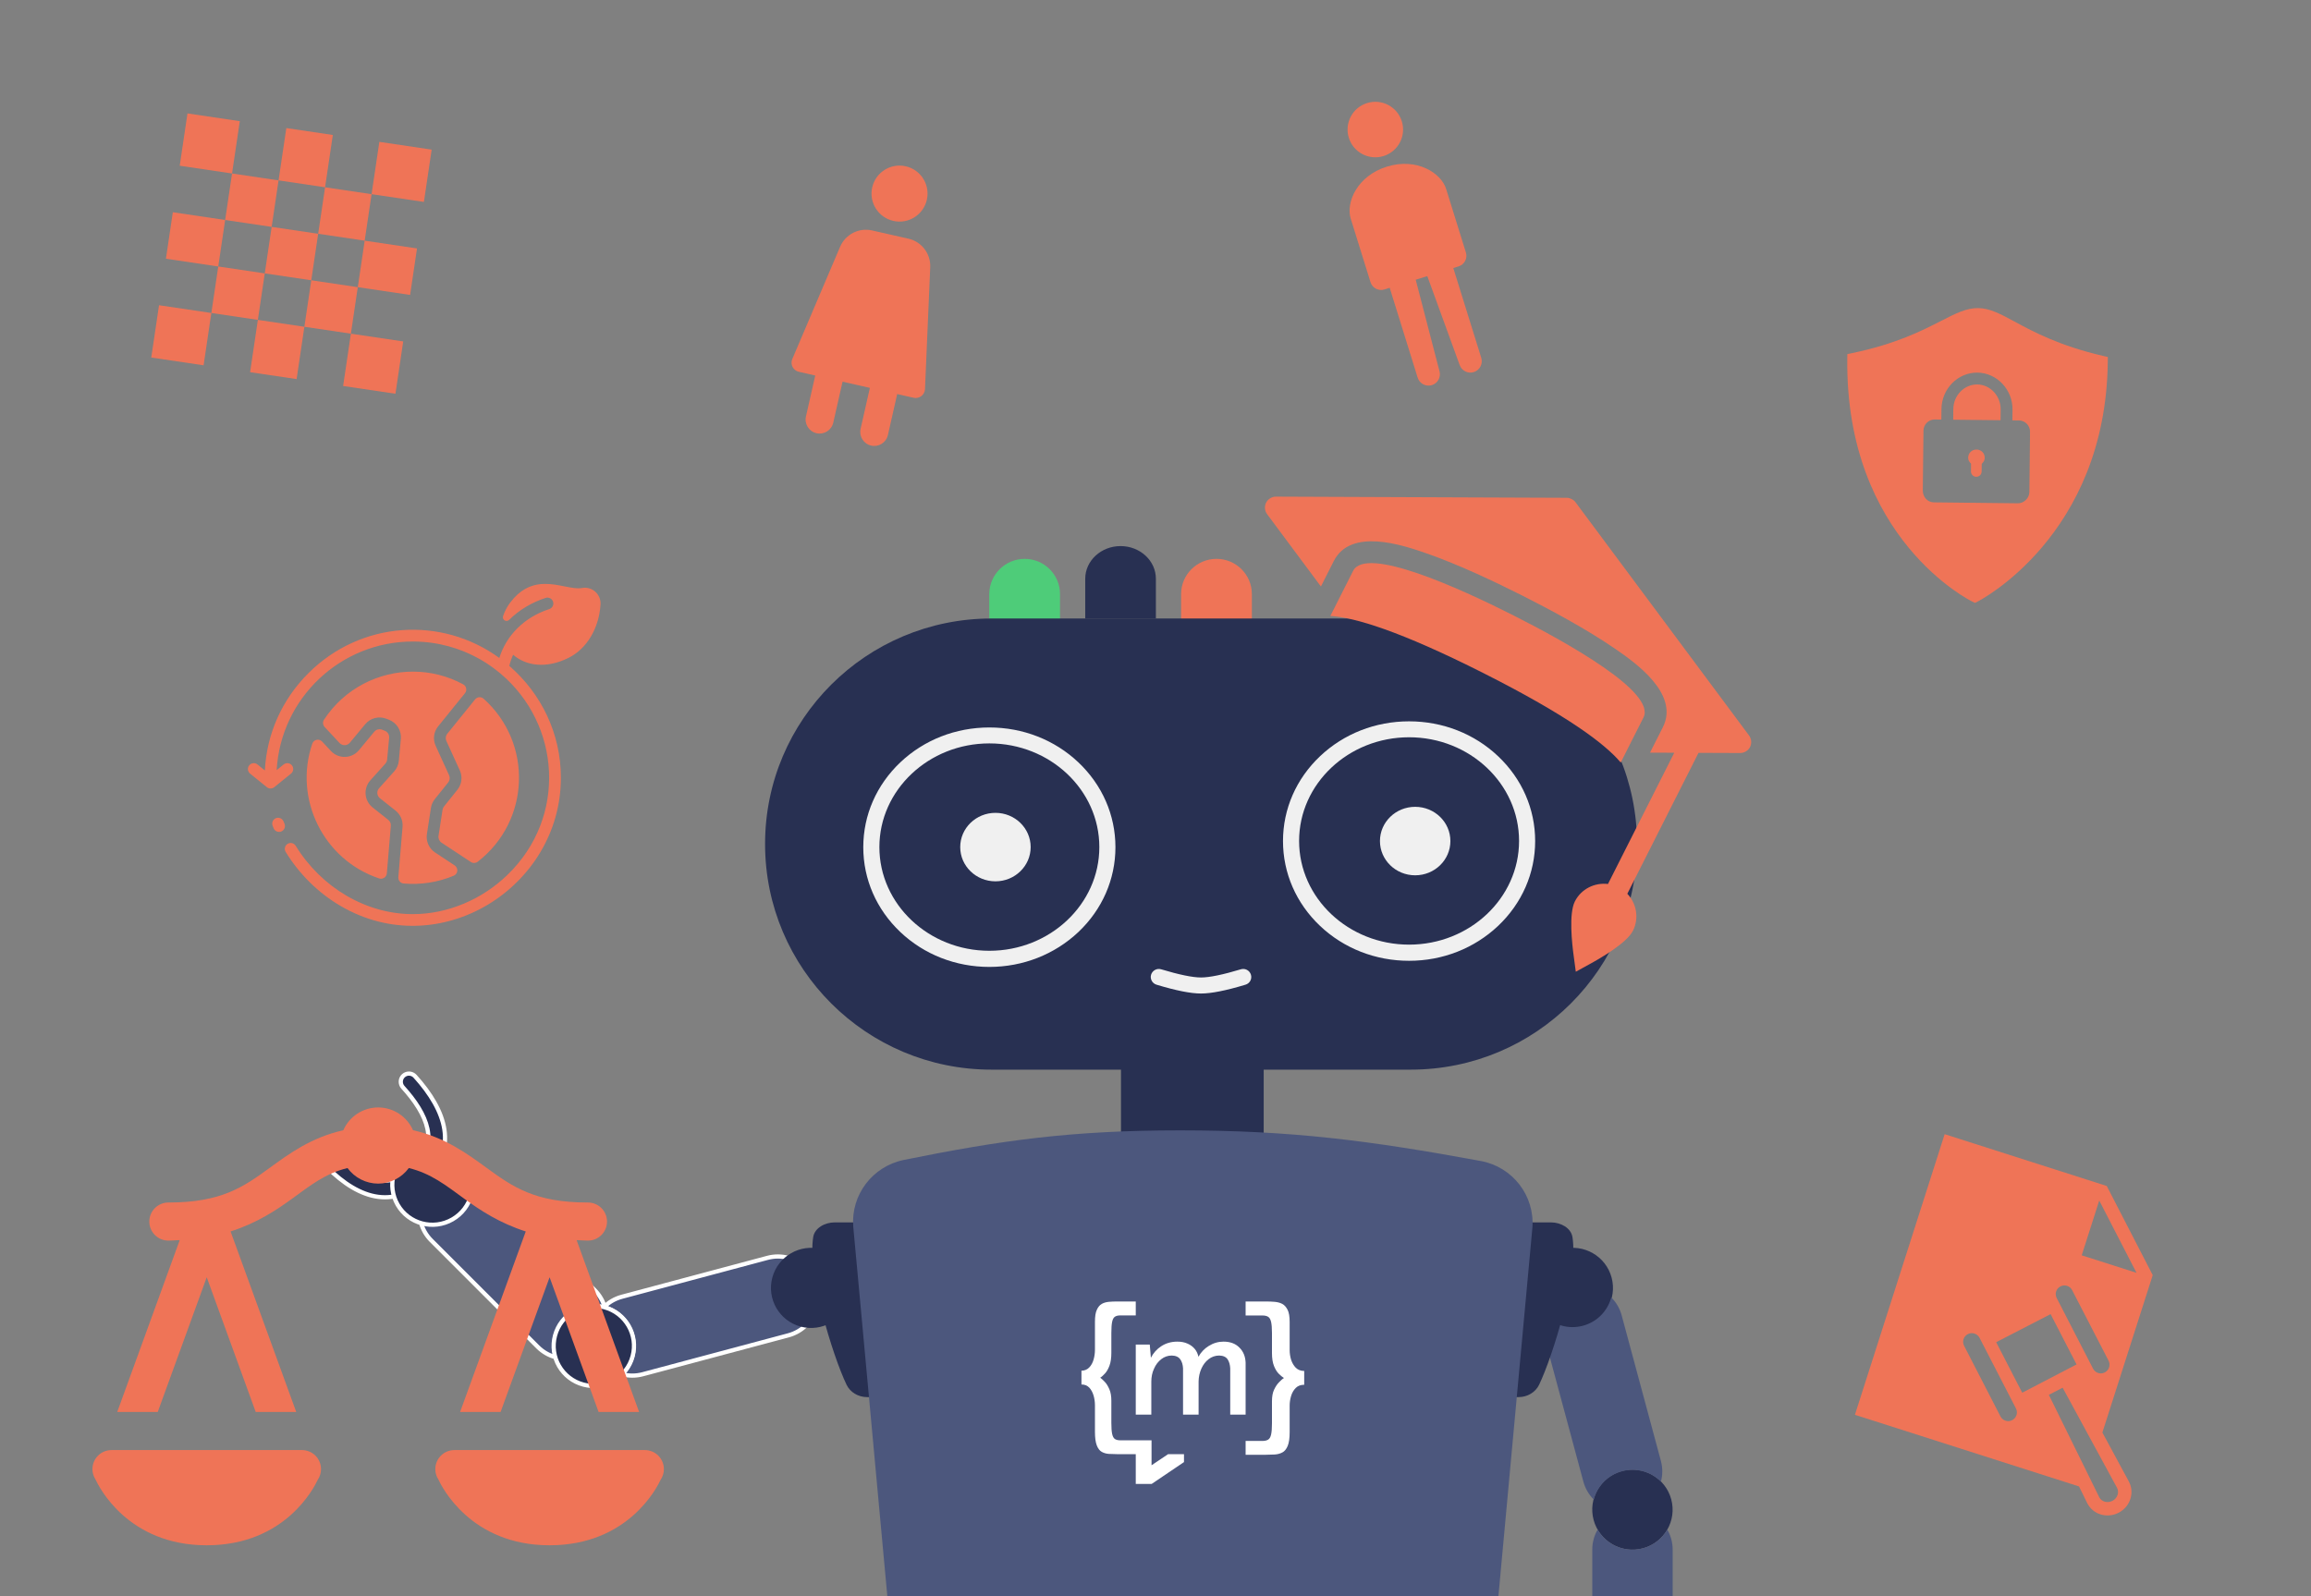 <svg width="550" height="380" viewBox="0 0 550 380" fill="none" xmlns="http://www.w3.org/2000/svg">
<rect x="0" y="0" width="550" height="380" fill="#808080" stroke="none"/>
<g clip-path="url(#clip0_3706_19231)">
<path d="M365.081 309.059C366.454 314.148 371.7 317.169 376.799 315.807C381.898 314.445 384.92 309.215 383.547 304.126C382.175 299.037 376.929 296.015 371.829 297.378C366.73 298.74 363.709 303.97 365.081 309.059Z" fill="#283052"/>
<path d="M379.273 361.854C380.645 366.943 385.891 369.964 390.991 368.602C396.09 367.24 399.111 362.01 397.739 356.921C396.366 351.832 391.12 348.81 386.021 350.173C380.922 351.535 377.9 356.765 379.273 361.854Z" fill="#283052"/>
<path fill-rule="evenodd" clip-rule="evenodd" d="M367.496 318.07C367.044 316.392 367.069 314.699 367.49 313.133C369.828 315.459 373.31 316.516 376.722 315.604C380.134 314.692 382.617 312.041 383.471 308.862C384.622 310.007 385.496 311.46 385.948 313.138L395.281 347.776C395.733 349.453 395.707 351.147 395.287 352.713C392.948 350.386 389.467 349.33 386.055 350.242C382.643 351.154 380.16 353.804 379.306 356.984C378.154 355.838 377.281 354.384 376.829 352.708L367.496 318.07Z" fill="#4C577D"/>
<path fill-rule="evenodd" clip-rule="evenodd" d="M378.947 368.899C378.947 367.162 379.413 365.533 380.229 364.13C381.884 366.98 384.976 368.899 388.514 368.899C392.053 368.899 395.145 366.98 396.8 364.13C397.615 365.533 398.082 367.162 398.082 368.899V404.754C398.082 406.49 397.615 408.119 396.8 409.523C395.145 406.672 392.053 404.754 388.514 404.754C384.976 404.754 381.884 406.672 380.229 409.523C379.413 408.119 378.947 406.49 378.947 404.754V368.899Z" fill="#4C577D"/>
<path fill-rule="evenodd" clip-rule="evenodd" d="M213.932 291H198.64C196.337 291 193.887 292.306 193.535 294.502C192.146 303.17 198.119 322.626 201.472 329.646C202.335 331.454 204.274 332.59 206.336 332.59H217.328C220.31 332.59 222.732 330.261 222.732 327.393L219.357 296.196C219.337 293.328 216.914 291 213.932 291Z" fill="#283052"/>
<path fill-rule="evenodd" clip-rule="evenodd" d="M353.838 291H369.13C371.432 291 373.882 292.306 374.235 294.502C375.624 303.17 369.651 322.626 366.298 329.646C365.434 331.454 363.495 332.59 361.434 332.59H350.442C347.46 332.59 345.037 330.261 345.037 327.393L348.413 296.196C348.433 293.328 350.855 291 353.838 291Z" fill="#283052"/>
<path d="M300.748 252.673H266.787V277.41H300.748V252.673Z" fill="#283052"/>
<path d="M238.201 423.802V340.073C238.201 315.111 258.656 294.875 283.888 294.875C309.118 294.875 329.574 315.111 329.574 340.073V423.802C329.574 448.764 309.118 469 283.888 469C258.656 469.022 238.201 448.785 238.201 423.802Z" fill="#283052"/>
<path fill-rule="evenodd" clip-rule="evenodd" d="M215.1 276.132C238.192 271.456 254.965 269.09 280.878 269.09C307.296 269.09 325.965 271.512 352.411 276.384C359.979 277.776 365.284 284.623 364.697 292.279L354.83 399.314C354.243 407.164 347.68 413.233 339.806 413.233H227.982C220.079 413.233 213.517 407.164 212.959 399.314L203.063 291.945C202.505 284.429 207.643 277.665 215.1 276.132Z" fill="#4C577D"/>
<path d="M296.447 336.761V324.383C296.386 322.929 295.912 321.726 294.966 320.798C294.04 319.85 292.766 319.386 291.182 319.386C289.948 319.386 288.775 319.723 287.664 320.42C286.636 321.052 285.833 321.895 285.216 322.991C285.073 322.275 284.785 321.664 284.353 321.135C283.9 320.588 283.304 320.145 282.605 319.85C281.904 319.533 281.102 319.386 280.198 319.386C278.737 319.386 277.44 319.765 276.33 320.503C275.302 321.177 274.5 322.084 273.902 323.224L273.635 320.081H270.303V336.761H274.005V328.895C274.005 327.799 274.212 326.765 274.643 325.839C275.054 324.888 275.631 324.131 276.372 323.561C277.113 322.991 277.935 322.696 278.882 322.696C279.826 322.717 280.506 323.033 280.896 323.603C281.308 324.173 281.513 324.911 281.555 325.754V336.761H285.257V328.853C285.278 327.757 285.505 326.744 285.916 325.816C286.328 324.888 286.903 324.131 287.644 323.561C288.384 322.991 289.228 322.696 290.174 322.696C291.121 322.717 291.778 323.033 292.168 323.603C292.54 324.173 292.745 324.911 292.785 325.754V336.761H296.447Z" fill="white"/>
<path d="M308.376 325.586C307.879 325.079 307.517 324.446 307.268 323.687C307.041 322.928 306.928 322.168 306.928 321.388V314.702C306.928 313.416 306.769 312.445 306.429 311.792C306.091 311.138 305.683 310.673 305.162 310.4C304.641 310.125 304.054 309.978 303.374 309.913C302.696 309.851 301.993 309.83 301.268 309.83H296.447V313.163H300.454C301.021 313.163 301.495 313.269 301.812 313.479C302.152 313.689 302.379 314.111 302.515 314.702C302.65 315.314 302.718 316.179 302.718 317.338V322.085C302.718 323.35 302.875 324.363 303.193 325.164C303.51 325.965 303.895 326.576 304.325 327.019C304.754 327.462 305.185 327.8 305.57 328.053C305.185 328.284 304.8 328.644 304.371 329.087C303.94 329.528 303.555 330.119 303.215 330.837C302.875 331.554 302.718 332.482 302.718 333.579V338.852C302.718 340.011 302.65 340.876 302.515 341.488C302.379 342.099 302.152 342.501 301.812 342.711C301.472 342.923 301.021 343.027 300.454 343.027H296.447V346.318H301.268C301.993 346.318 302.696 346.297 303.374 346.255C304.054 346.212 304.664 346.044 305.185 345.769C305.729 345.496 306.136 344.968 306.452 344.23C306.769 343.47 306.928 342.395 306.928 340.961V334.612C306.928 333.853 307.041 333.094 307.268 332.334C307.494 331.575 307.857 330.943 308.376 330.414C308.875 329.909 309.554 329.655 310.391 329.655V326.366C309.554 326.366 308.875 326.092 308.376 325.586Z" fill="white"/>
<path d="M274.059 348.817V342.876H266.59C266.066 342.876 265.646 342.77 265.332 342.562C265.017 342.351 264.807 341.931 264.68 341.344C264.555 340.734 264.492 339.874 264.492 338.718V333.471C264.492 332.378 264.346 331.476 264.03 330.741C263.716 330.027 263.38 329.44 262.96 328.998C262.562 328.557 262.184 328.222 261.848 327.97C262.226 327.739 262.604 327.381 263.002 326.941C263.401 326.5 263.758 325.892 264.051 325.092C264.346 324.295 264.492 323.287 264.492 322.027V317.305C264.492 316.149 264.555 315.289 264.68 314.68C264.807 314.071 265.017 313.672 265.332 313.461C265.646 313.251 266.066 313.147 266.59 313.147H270.303V309.83H265.834C265.163 309.83 264.513 309.851 263.884 309.913C263.254 309.976 262.709 310.124 262.226 310.397C261.743 310.669 261.344 311.131 261.051 311.783C260.736 312.433 260.589 313.399 260.589 314.68V321.334C260.589 322.113 260.485 322.868 260.274 323.624C260.065 324.38 259.728 325.009 259.247 325.513C258.785 326.017 258.156 326.29 257.379 326.31V329.586C258.156 329.586 258.765 329.838 259.247 330.342C259.708 330.845 260.044 331.476 260.274 332.253C260.485 333.009 260.589 333.764 260.589 334.52V340.84C260.589 342.245 260.736 343.338 261.03 344.094C261.323 344.85 261.722 345.354 262.205 345.627C262.709 345.899 263.254 346.066 263.884 346.11C264.513 346.151 265.163 346.172 265.834 346.172H270.303V353.268H274.08L281.78 348.061V346.172H278.003L274.059 348.817Z" fill="white"/>
<path fill-rule="evenodd" clip-rule="evenodd" d="M289.527 133.041C294.179 133.041 297.935 136.809 297.935 141.423V147.702H281.092V141.423C281.092 136.783 284.873 133.041 289.527 133.041Z" fill="#EF7457"/>
<path fill-rule="evenodd" clip-rule="evenodd" d="M266.685 130C271.339 130 275.093 133.496 275.093 137.778V147.269H258.277V137.778C258.277 133.472 262.057 130 266.685 130Z" fill="#283052"/>
<path fill-rule="evenodd" clip-rule="evenodd" d="M243.867 133.041C248.521 133.041 252.275 136.809 252.275 141.423V147.702H235.434V141.423C235.459 136.783 239.24 133.041 243.867 133.041Z" fill="#4ECC79"/>
<path d="M235.949 147.24H335.737C365.486 147.24 389.604 171.283 389.604 200.939C389.604 230.593 365.486 254.637 335.737 254.637H235.949C206.2 254.637 182.082 230.593 182.082 200.939C182.056 171.283 206.174 147.24 235.949 147.24Z" fill="#283052"/>
<path d="M235.459 230.184C227.464 230.184 219.929 227.236 214.273 221.879C208.591 216.496 205.453 209.319 205.453 201.681C205.453 194.044 208.591 186.867 214.273 181.483C219.929 176.127 227.464 173.179 235.459 173.179C243.456 173.179 250.989 176.127 256.646 181.483C262.329 186.867 265.465 194.044 265.465 201.681C265.465 209.319 262.329 216.496 256.646 221.879C250.989 227.21 243.456 230.184 235.459 230.184ZM235.459 176.972C221.035 176.972 209.286 188.046 209.286 201.656C209.286 215.266 221.035 226.34 235.459 226.34C249.883 226.34 261.634 215.266 261.634 201.656C261.634 188.046 249.909 176.972 235.459 176.972Z" fill="#F0F0F0"/>
<path d="M236.908 209.807C241.537 209.807 245.29 206.158 245.29 201.656C245.29 197.154 241.537 193.505 236.908 193.505C232.278 193.505 228.525 197.154 228.525 201.656C228.525 206.158 232.278 209.807 236.908 209.807Z" fill="#F0F0F0"/>
<path d="M335.35 228.724C327.353 228.724 319.82 225.776 314.162 220.419C308.48 215.036 305.344 207.859 305.344 200.221C305.344 192.582 308.48 185.405 314.162 180.024C319.82 174.666 327.353 171.719 335.35 171.719C343.345 171.719 350.88 174.666 356.535 180.024C362.218 185.405 365.356 192.582 365.356 200.221C365.356 207.859 362.218 215.036 356.535 220.419C350.854 225.776 343.345 228.724 335.35 228.724ZM335.35 175.512C320.925 175.512 309.175 186.584 309.175 200.196C309.175 213.806 320.925 224.878 335.35 224.878C349.774 224.878 361.525 213.806 361.525 200.196C361.525 186.584 349.774 175.512 335.35 175.512Z" fill="#F0F0F0"/>
<path d="M336.8 208.373C341.429 208.373 345.182 204.723 345.182 200.221C345.182 195.72 341.429 192.07 336.8 192.07C332.171 192.07 328.418 195.72 328.418 200.221C328.418 204.723 332.171 208.373 336.8 208.373Z" fill="#F0F0F0"/>
<path d="M285.829 236.515C283.387 236.515 279.915 235.824 275.237 234.413C274.234 234.106 273.642 233.029 273.952 232.029C274.26 231.031 275.34 230.44 276.343 230.748C280.61 232.029 283.799 232.696 285.829 232.696C287.861 232.696 291.05 232.029 295.317 230.748C296.32 230.44 297.4 231.005 297.708 232.029C298.018 233.029 297.451 234.106 296.423 234.413C291.743 235.824 288.272 236.515 285.829 236.515Z" fill="#F0F0F0"/>
<path d="M147.998 308.705C146.32 309.154 144.867 310.025 143.722 311.173C146.907 312.032 149.564 314.517 150.483 317.927C151.401 321.337 150.351 324.814 148.026 327.145C149.594 327.568 151.29 327.596 152.967 327.148L187.625 317.885C189.303 317.436 190.756 316.566 191.901 315.417C188.716 314.559 186.059 312.074 185.14 308.664C184.221 305.253 185.272 301.777 187.597 299.445C186.028 299.022 184.333 298.993 182.655 299.442L147.998 308.705Z" fill="#4C577D"/>
<path d="M147.998 308.705C146.32 309.154 144.867 310.025 143.722 311.173C146.907 312.032 149.564 314.517 150.483 317.927C151.401 321.337 150.351 324.814 148.026 327.145C149.594 327.568 151.29 327.596 152.967 327.148L187.625 317.885C189.303 317.436 190.756 316.566 191.901 315.417C188.716 314.559 186.059 312.074 185.14 308.664C184.221 305.253 185.272 301.777 187.597 299.445C186.028 299.022 184.333 298.993 182.655 299.442L147.998 308.705Z" stroke="white"/>
<path d="M116.161 281.754C114.934 280.528 113.452 279.705 111.883 279.289C112.728 282.475 111.897 286.017 109.395 288.519C106.893 291.021 103.351 291.853 100.165 291.007C100.581 292.576 101.403 294.058 102.63 295.285L127.985 320.639C129.212 321.867 130.693 322.689 132.262 323.105C131.417 319.92 132.248 316.376 134.75 313.874C137.252 311.372 140.795 310.542 143.981 311.386C143.564 309.818 142.743 308.337 141.515 307.109L116.161 281.754Z" fill="#4C577D"/>
<path d="M116.161 281.754C114.934 280.528 113.452 279.705 111.883 279.289C112.728 282.475 111.897 286.017 109.395 288.519C106.893 291.021 103.351 291.853 100.165 291.007C100.581 292.576 101.403 294.058 102.63 295.285L127.985 320.639C129.212 321.867 130.693 322.689 132.262 323.105C131.417 319.92 132.248 316.376 134.75 313.874C137.252 311.372 140.795 310.542 143.981 311.386C143.564 309.818 142.743 308.337 141.515 307.109L116.161 281.754Z" stroke="white"/>
<path d="M98.773 256.212C98.052 255.417 96.816 255.356 96.019 256.079C95.222 256.802 95.162 258.038 95.883 258.833C101.711 265.26 104.803 272.297 98.356 278.144C91.909 283.991 85.206 280.228 79.377 273.802C78.656 273.007 77.421 272.946 76.624 273.669C75.826 274.392 75.766 275.628 76.487 276.423C83.941 284.641 92.722 288.505 100.969 281.025C109.216 273.546 106.226 264.43 98.773 256.212Z" fill="#283052"/>
<path d="M98.773 256.212C98.052 255.417 96.816 255.356 96.019 256.079C95.222 256.802 95.162 258.038 95.883 258.833C101.711 265.26 104.803 272.297 98.356 278.144C91.909 283.991 85.206 280.228 79.377 273.802C78.656 273.007 77.421 272.946 76.624 273.669C75.826 274.392 75.766 275.628 76.487 276.423C83.941 284.641 92.722 288.505 100.969 281.025C109.216 273.546 106.226 264.43 98.773 256.212Z" stroke="white"/>
<path d="M111.208 277.234C108.574 272.672 102.729 271.116 98.153 273.758C93.577 276.4 92.002 282.24 94.635 286.802C97.269 291.364 103.115 292.92 107.691 290.278C112.267 287.636 113.841 281.796 111.208 277.234Z" fill="#283052"/>
<path d="M111.208 277.234C108.574 272.672 102.729 271.116 98.153 273.758C93.577 276.4 92.002 282.24 94.635 286.802C97.269 291.364 103.115 292.92 107.691 290.278C112.267 287.636 113.841 281.796 111.208 277.234Z" stroke="white"/>
<path d="M132.093 317.935C130.721 323.025 133.742 328.254 138.841 329.617C143.94 330.979 149.187 327.958 150.559 322.869C151.931 317.779 148.91 312.549 143.811 311.187C138.712 309.825 133.466 312.846 132.093 317.935Z" fill="#283052"/>
<path d="M132.093 317.935C130.721 323.025 133.742 328.254 138.841 329.617C143.94 330.979 149.187 327.958 150.559 322.869C151.931 317.779 148.91 312.549 143.811 311.187C138.712 309.825 133.466 312.846 132.093 317.935Z" stroke="white"/>
<path d="M202.276 309.06C200.904 314.149 195.658 317.17 190.558 315.808C185.459 314.446 182.438 309.216 183.81 304.127C185.182 299.038 190.429 296.016 195.528 297.379C200.627 298.741 203.649 303.971 202.276 309.06Z" fill="#283052"/>
<path d="M90 263.636C88.24 263.637 86.517 264.151 85.044 265.115C83.571 266.079 82.41 267.451 81.704 269.063C74.001 270.788 68.731 274.716 64.102 278.077C57.974 282.526 52.728 286.267 40.133 286.267C39.533 286.258 38.936 286.369 38.379 286.593C37.821 286.817 37.314 287.15 36.886 287.572C36.458 287.994 36.119 288.496 35.887 289.051C35.655 289.605 35.535 290.2 35.535 290.8C35.535 291.401 35.655 291.996 35.887 292.55C36.119 293.104 36.458 293.607 36.886 294.029C37.314 294.451 37.821 294.783 38.379 295.007C38.936 295.231 39.533 295.342 40.133 295.334C41.062 295.334 41.893 295.251 42.772 295.21L27.897 336.134H37.539L49.2 304.064L60.861 336.134H70.503L54.876 293.156C61.056 291.183 65.624 288.181 69.432 285.417C73.98 282.115 77.407 279.364 82.704 278.059C83.544 279.206 84.642 280.14 85.91 280.784C87.177 281.429 88.578 281.766 90 281.769C91.422 281.766 92.823 281.429 94.09 280.784C95.358 280.14 96.456 279.206 97.296 278.059C102.593 279.364 106.02 282.115 110.568 285.417C114.376 288.181 118.944 291.183 125.124 293.156L109.497 336.134H119.139L130.8 304.064L142.461 336.134H152.103L137.228 295.21C138.107 295.251 138.938 295.334 139.867 295.334C140.467 295.342 141.064 295.231 141.621 295.007C142.179 294.783 142.686 294.451 143.114 294.029C143.542 293.607 143.881 293.104 144.113 292.55C144.345 291.996 144.465 291.401 144.465 290.8C144.465 290.2 144.345 289.605 144.113 289.051C143.881 288.496 143.542 287.994 143.114 287.572C142.686 287.15 142.179 286.817 141.621 286.593C141.064 286.369 140.467 286.258 139.867 286.267C127.272 286.267 122.026 282.526 115.898 278.077C111.267 274.715 105.995 270.778 98.287 269.054C97.58 267.445 96.42 266.076 94.949 265.114C93.477 264.152 91.758 263.638 90 263.636ZM26.533 345.2C25.331 345.2 24.178 345.678 23.328 346.528C22.478 347.378 22 348.531 22 349.734C22.002 350.392 22.147 351.041 22.425 351.637L22.434 351.664C22.524 351.857 22.628 352.043 22.744 352.222C23.507 353.885 30.413 367.867 49.2 367.867C67.843 367.867 74.757 354.136 75.612 352.293C76.126 351.538 76.401 350.646 76.4 349.734C76.4 348.531 75.922 347.378 75.072 346.528C74.222 345.678 73.069 345.2 71.867 345.2H49.2H26.533ZM108.133 345.2C106.931 345.2 105.778 345.678 104.928 346.528C104.078 347.378 103.6 348.531 103.6 349.734C103.602 350.392 103.747 351.041 104.025 351.637L104.034 351.664C104.124 351.857 104.227 352.043 104.344 352.222C105.107 353.885 112.013 367.867 130.8 367.867C149.443 367.867 156.357 354.136 157.212 352.293C157.726 351.538 158.001 350.646 158 349.734C158 348.531 157.522 347.378 156.672 346.528C155.822 345.678 154.669 345.2 153.467 345.2H130.8H108.133Z" fill="#EF7457"/>
<path d="M374.033 118.798C374.384 118.975 374.69 119.197 374.932 119.523L416.259 175.085C416.842 175.876 416.941 176.954 416.5 177.827C416.06 178.699 415.133 179.259 414.15 179.26L404.232 179.22L387.292 212.766C389.47 215.074 390.141 218.575 388.628 221.572C387.146 224.505 380.897 228.114 378.281 229.537L375.028 231.327L374.538 227.647C374.13 224.697 373.325 217.525 374.806 214.592C376.319 211.596 379.535 210.058 382.685 210.44L398.462 179.197L392.692 179.174L395.745 173.127C399.78 165.137 389.098 157.71 384.531 154.545C377.643 149.779 368.69 145.01 362.401 141.834C356.111 138.657 346.958 134.284 339.035 131.57C333.776 129.773 321.458 125.585 317.423 133.576L314.37 139.623L301.563 122.405C300.975 121.622 300.88 120.535 301.321 119.663C301.762 118.79 302.688 118.23 303.671 118.229L372.917 118.505C373.322 118.507 373.682 118.621 374.033 118.798ZM360.074 146.441C372.978 152.957 394.173 164.79 391.138 170.801L385.721 181.527C381.966 177.067 373.089 170.359 353.094 160.262C333.1 150.166 322.433 147.003 316.614 146.629L322.03 135.902C325.066 129.892 347.17 139.925 360.074 146.441Z" fill="#EF7457"/>
<path d="M129.511 139.003C127.119 139.053 124.623 139.824 122.28 142.409C121.065 143.75 120.211 145.206 119.728 146.685C119.444 147.556 120.533 148.205 121.183 147.558C123.638 145.115 126.671 143.371 129.862 142.335C130.616 142.087 131.445 142.53 131.646 143.325C131.826 144.037 131.427 144.769 130.729 144.995C124.686 146.955 120.456 151.366 118.837 156.632C105.12 146.638 85.906 147.749 73.364 160.291C67.096 166.558 63.468 174.712 63.037 183.412L61.279 181.989C60.678 181.502 59.797 181.595 59.312 182.195C58.826 182.796 58.918 183.677 59.519 184.163L63.512 187.396C64.025 187.811 64.759 187.811 65.272 187.396L69.266 184.163C69.866 183.676 69.959 182.796 69.472 182.195C68.987 181.595 68.106 181.502 67.505 181.988L65.844 183.333C66.798 166.291 80.963 152.718 98.24 152.718C111.034 152.718 118.668 160.092 119.035 160.278C133.461 172.35 135.03 194.503 120.748 208.294C114.752 214.084 106.605 217.616 98.241 217.616C87.215 217.611 76.536 211.376 70.371 201.346C69.967 200.688 69.106 200.482 68.447 200.886C67.789 201.291 67.584 202.152 67.988 202.811C71.258 208.131 75.767 212.572 81.026 215.652C104.658 229.495 133.487 211.179 133.487 185.167C133.487 174.609 128.816 165.109 121.211 158.517C121.436 157.596 121.739 156.709 122.123 155.864C125.057 158.458 129.911 159.298 135.317 156.603C139.652 154.447 142.565 149.578 142.922 143.893C143.072 141.473 140.9 139.536 138.526 139.975C136.28 140.393 133.007 138.929 129.511 139.003ZM98.379 159.887C90.104 159.858 81.979 163.897 77.114 171.327C76.759 171.869 76.812 172.582 77.253 173.056L80.799 176.867C81.468 177.589 82.632 177.575 83.271 176.8L86.917 172.406C88.135 170.937 90.15 170.411 91.93 171.096L92.573 171.345C94.419 172.055 95.582 173.927 95.4 175.896L94.921 181.093C94.834 182.037 94.437 182.946 93.802 183.653L90.22 187.643C89.588 188.343 89.672 189.434 90.421 190.029L94.136 192.972C95.311 193.904 95.934 195.35 95.803 196.845L94.8 208.814C94.736 209.584 95.307 210.26 96.076 210.326C100.091 210.67 104.174 210.066 107.987 208.47C109.014 208.039 109.135 206.629 108.206 206.016L103.526 202.928C102.09 201.967 101.337 200.253 101.599 198.553L102.559 192.339C102.676 191.572 102.996 190.844 103.482 190.238L106.67 186.267C107.06 185.779 107.142 185.123 106.883 184.555L103.687 177.55C102.982 176.006 103.209 174.226 104.278 172.908L110.659 165.023C111.206 164.347 111.013 163.333 110.248 162.918C106.498 160.885 102.42 159.901 98.379 159.887ZM114.181 165.972C113.766 165.966 113.351 166.143 113.069 166.492L106.451 174.671C106.054 175.159 105.97 175.818 106.231 176.39L109.427 183.394C110.128 184.929 109.906 186.7 108.852 188.017L105.664 191.99C105.486 192.213 105.367 192.483 105.323 192.766L104.363 198.98C104.265 199.61 104.545 200.244 105.073 200.598L112.061 205.206C112.564 205.538 113.22 205.506 113.697 205.137C126.238 195.423 126.846 176.851 115.087 166.326C114.827 166.093 114.504 165.977 114.181 165.972ZM90.294 173.598C89.829 173.61 89.379 173.82 89.069 174.194L85.425 178.587C83.697 180.671 80.551 180.715 78.749 178.771L76.671 176.536C75.955 175.767 74.668 176.028 74.327 177.022C69.819 190.175 76.973 204.683 90.219 209.111C91.084 209.4 91.993 208.814 92.069 207.905L93.014 196.606C93.064 196.046 92.834 195.509 92.398 195.165L88.684 192.222C86.669 190.627 86.436 187.669 88.137 185.774L91.722 181.784C91.956 181.523 92.103 181.186 92.134 180.836L92.613 175.64C92.682 174.91 92.251 174.218 91.568 173.956L90.926 173.707C90.72 173.628 90.506 173.593 90.294 173.598ZM66.222 194.67C66.041 194.665 65.855 194.695 65.675 194.766C64.956 195.048 64.602 195.86 64.884 196.579C64.962 196.779 65.042 196.978 65.124 197.176C65.416 197.888 66.232 198.233 66.95 197.938C67.664 197.644 68.005 196.826 67.711 196.112C67.635 195.928 67.561 195.744 67.488 195.558C67.277 195.019 66.767 194.684 66.222 194.67Z" fill="#EF7457"/>
<path d="M44.619 27L42.772 39.453L55.225 41.3L57.072 28.847L44.619 27ZM55.225 41.3L53.584 52.37L64.653 54.011L66.295 42.942L55.225 41.3ZM66.295 42.942L77.364 44.584L79.211 32.13L68.142 30.489L66.295 42.942ZM77.364 44.584L75.722 55.653L86.792 57.295L88.434 46.225L77.364 44.584ZM88.434 46.225L100.887 48.072L102.734 35.619L90.281 33.772L88.434 46.225ZM86.792 57.295L85.15 68.364L97.603 70.211L99.245 59.142L86.792 57.295ZM85.15 68.364L74.081 66.722L72.439 77.792L83.508 79.434L85.15 68.364ZM83.508 79.434L81.662 91.887L94.115 93.734L95.962 81.281L83.508 79.434ZM72.439 77.792L61.37 76.15L59.523 88.603L70.592 90.245L72.439 77.792ZM61.37 76.15L63.011 65.081L51.942 63.439L50.3 74.508L61.37 76.15ZM50.3 74.508L37.847 72.662L36 85.115L48.453 86.962L50.3 74.508ZM51.942 63.439L53.584 52.37L41.13 50.523L39.489 61.592L51.942 63.439ZM63.011 65.081L74.081 66.722L75.722 55.653L64.653 54.011L63.011 65.081Z" fill="#EF7457"/>
<path d="M325.353 24.534C321.864 25.619 319.926 29.324 321.008 32.803C322.091 36.283 325.789 38.234 329.278 37.148C332.767 36.062 334.705 32.357 333.623 28.878C332.54 25.399 328.842 23.448 325.353 24.534ZM330.063 39.671C322.94 41.888 320.28 48.249 321.458 52.034L326.168 67.171C326.602 68.565 328.083 69.343 329.476 68.909L330.738 68.516L337.391 89.897C337.835 91.325 339.355 92.123 340.783 91.679C342.16 91.25 342.961 89.817 342.601 88.419L336.927 66.591L339.686 65.732L347.4 86.926C347.896 88.281 349.369 89.007 350.746 88.579C352.174 88.134 352.973 86.615 352.528 85.187L345.875 63.806L347.137 63.414C348.531 62.98 349.308 61.499 348.874 60.106L344.164 44.968C342.986 41.184 337.187 37.454 330.063 39.671Z" fill="#EF7457"/>
<path d="M506.68 352.737L500.351 341.024L512.331 303.554L501.393 282.335L462.814 270L441.456 336.803L494.792 353.856L496.767 357.885C497.443 359.172 498.574 360.086 499.879 360.503C501.246 360.94 502.802 360.835 504.2 360.128C505.522 359.446 506.501 358.32 506.974 356.948C507.455 355.546 507.362 354.06 506.68 352.737ZM499.601 285.795L508.473 303.006L495.431 298.837L499.601 285.795ZM490.37 306.238C490.891 305.97 491.451 305.948 491.952 306.108C492.437 306.263 492.839 306.576 493.107 307.047L501.819 323.922C502.284 324.824 502.025 325.896 501.266 326.49C501.171 326.577 501.046 326.654 500.926 326.716C500.786 326.788 500.67 326.835 500.524 326.872C500.138 326.983 499.739 326.973 499.36 326.851C498.843 326.686 498.401 326.344 498.132 325.823L489.482 309.017C488.955 307.995 489.353 306.75 490.37 306.238ZM488.027 312.836L494.203 324.818L481.275 331.545L475.078 319.523L488.027 312.836ZM479.225 337.851C479.225 337.851 478.985 338.026 478.885 338.077C478.785 338.129 478.484 338.233 478.484 338.233C478.097 338.344 477.699 338.334 477.319 338.212C476.803 338.047 476.36 337.705 476.092 337.184L467.441 320.378C466.915 319.356 467.313 318.111 468.33 317.599C468.851 317.331 469.41 317.309 469.911 317.469C470.427 317.634 470.855 317.972 471.123 318.493L479.778 335.284C480.243 336.185 479.984 337.257 479.225 337.851ZM502.748 357.287C501.566 357.897 500.17 357.5 499.618 356.454L487.609 332.052L490.895 330.358L503.86 354.229C504.113 354.745 504.156 355.344 503.961 355.901C503.752 356.504 503.329 356.988 502.748 357.287Z" fill="#EF7457"/>
<path d="M470.775 73.343C467.984 73.312 465.449 74.611 461.937 76.408C457.415 78.722 451.216 81.893 440.761 84.067L439.652 84.297L439.64 85.431C439.164 128.356 469.107 143.083 469.41 143.226L470.029 143.519L470.64 143.214C470.946 143.063 501.176 127.612 501.636 86.117L501.648 84.983L500.545 84.729C490.141 82.324 484.014 79.017 479.544 76.603C476.073 74.728 473.567 73.374 470.775 73.343ZM470.605 88.705C475.255 88.756 479.016 92.742 478.963 97.533L478.935 100.07L480.484 100.088C482.034 100.105 483.148 101.386 483.132 102.795L482.973 117.166C482.957 118.575 481.674 119.829 480.265 119.814L460.259 119.592C458.709 119.575 457.595 118.294 457.612 116.744L457.77 102.514C457.785 101.105 458.927 99.849 460.477 99.866L462.026 99.883L462.055 97.346C462.108 92.555 465.956 88.653 470.605 88.705ZM470.574 91.523C467.474 91.488 464.908 94.136 464.873 97.377L464.845 99.914L476.117 100.039L476.145 97.502C476.181 94.261 473.674 91.557 470.574 91.523ZM470.403 107.022C469.275 107.009 468.42 107.846 468.408 108.973C468.401 109.537 468.678 109.963 469.096 110.39L469.076 112.22C469.068 112.924 469.626 113.495 470.331 113.503C471.035 113.51 471.606 112.953 471.613 112.248L471.634 110.418C472.061 110 472.348 109.58 472.354 109.017C472.366 107.89 471.53 107.034 470.403 107.022Z" fill="#EF7457"/>
<path d="M215.553 39.584C211.961 38.771 208.392 41.022 207.579 44.614C206.765 48.206 209.016 51.775 212.608 52.588C216.2 53.402 219.769 51.151 220.583 47.559C221.396 43.967 219.146 40.398 215.553 39.584ZM207.548 54.86C204.407 54.149 201.201 55.786 199.938 58.751L188.559 85.471C188.018 86.747 188.762 88.201 190.115 88.507L194.02 89.392L191.811 99.145C191.404 100.939 192.531 102.725 194.326 103.132C196.12 103.538 197.906 102.412 198.313 100.617L200.522 90.864L207.024 92.337L204.815 102.09C204.408 103.884 205.535 105.671 207.33 106.077C209.124 106.483 210.91 105.357 211.317 103.562L213.526 93.809L217.431 94.694C218.783 95 220.082 94.008 220.142 92.624L221.387 63.608C221.528 60.39 219.336 57.53 216.196 56.819L207.548 54.86Z" fill="#EF7457"/>
</g>
<defs>
<clipPath id="clip0_3706_19231">
<rect width="550" height="380" fill="white"/>
</clipPath>
</defs>
</svg>
